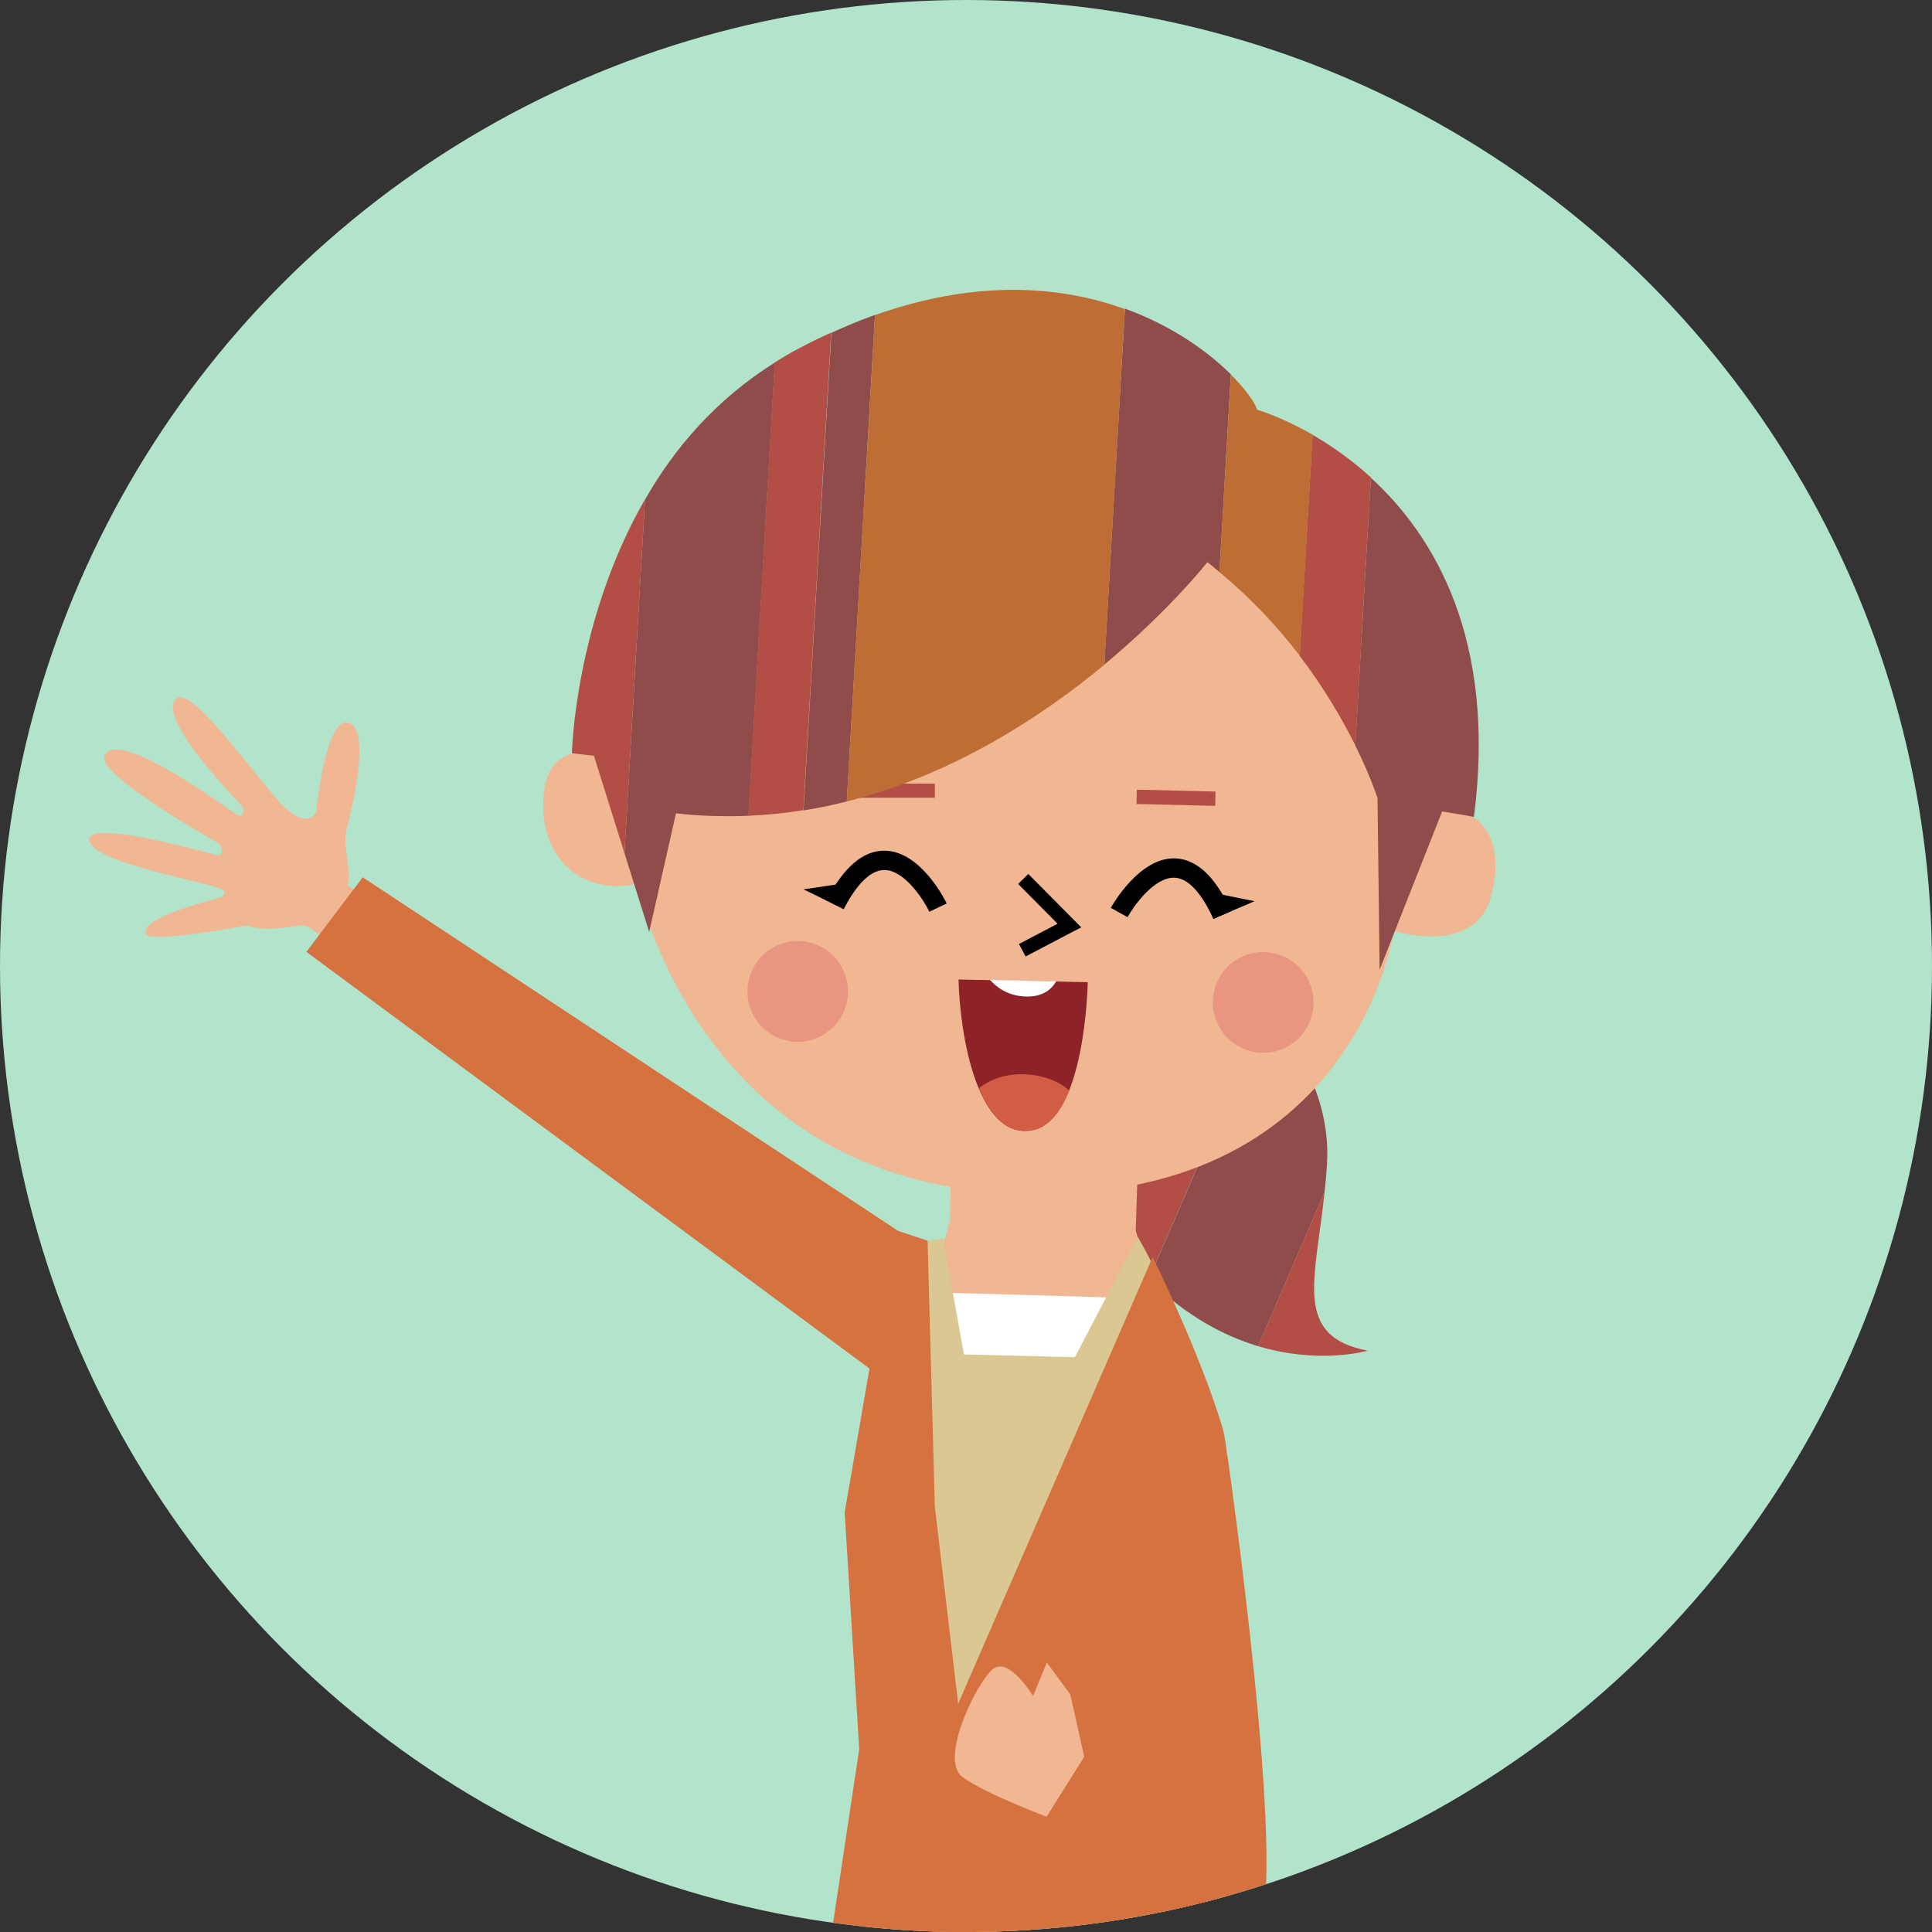 <?xml version="1.0" encoding="UTF-8"?>
<svg id="b" data-name="レイヤー 2" xmlns="http://www.w3.org/2000/svg" width="93" height="93" xmlns:xlink="http://www.w3.org/1999/xlink" viewBox="0 0 93 93">
  <rect x="0" y="0" width="93" height="93" fill="#333333" stroke="none"/>
  <defs>
    <clipPath id="f">
      <circle cx="46.5" cy="46.5" r="46.5" fill="#b2e3cb"/>
    </clipPath>
  </defs>
  <g id="c" data-name="★contents">
    <g id="d" data-name="04しくみ - 年金の種類">
      <g id="e" data-name="text">
        <g>
          <circle cx="46.5" cy="46.5" r="46.5" fill="#b2e3cb"/>
          <g clip-path="url(#f)">
            <g>
              <path d="m17.13,46.23l-2.31-1.63c-.32-.24-1.68.39-2.94-.05,0,0-4.63.87-4.85.42-.41-.81,3.61-1.77,3.61-1.77,0,0,.46-.29-.14-.47-1.81-.53-5.88-1.26-6.19-2.23-.32-.99,3.98.08,6.02.64.6.16.24-.52.24-.52,0,0-5.98-3.34-5.54-4.24.59-1.21,4.55,1.58,6.32,2.8.46.32.34-.35.34-.35,0,0-4.17-4.2-3.23-5.17.66-.68,3.08,2.72,4.81,4.74,1.51,1.77,1.95.68,1.95.68,0,0,.41-4.23,1.4-4.29,1.07-.06.72,2.57.04,5.24-.17.69.3,2,.07,2.58l2.02,1.34-1.62,2.27Z" fill="#f1b692"/>
              <g>
                <path d="m63.88,55.99c-.03.48-.07.95-.12,1.4l-3.2,7.41c-1.63-.49-3.46-1.44-5.26-3.22l5.6-12.95c1.29,1.39,3.16,4,2.98,7.36Z" fill="#8f4c4a"/>
                <path d="m58.67,46.86l-5.32,12.32c-.57-.88-.96-1.75-1.21-2.59l4.16-9.64c.97-.39,1.78-.3,2.36-.09Z" fill="#8f4c4a"/>
                <path d="m56.31,46.95l-4.16,9.64c-1.16-3.93.8-7.31,2.88-8.9.46-.35.88-.58,1.28-.74Z" fill="#be6d35"/>
                <path d="m59.74,47.52s.51.4,1.16,1.1l-5.6,12.95c-.17-.16-.33-.34-.5-.52-.58-.63-1.06-1.26-1.46-1.88l5.32-12.32c.68.25,1.07.66,1.07.66Z" fill="#b24e46"/>
                <path d="m65.86,65.01s-2.29.69-5.3-.21l3.2-7.41c-.44,4.25-1.53,6.94,2.09,7.63Z" fill="#b24e46"/>
              </g>
              <polygon points="43.67 59.54 17.46 42.23 14.75 45.82 42.79 66.57 43.67 59.54" fill="#d57240"/>
              <path d="m55.24,41.85l-.57,17.37c.97,3.68,1.9,5.03,1.9,5.03l-6.73,18.09-7.31-6.02-.18-5.51,3.38-12.06.29-16.71,9.22-.19Z" fill="#f1b692"/>
              <polygon points="54.62 62.49 54.92 66.97 50.58 71.01 47.31 71.47 43.56 68.38 45.32 62.22 54.62 62.49" fill="#fff"/>
              <path d="m54.77,59.54l-3.03,5.79-5.34-.13-1-5.59-1.05.18c-1.23,3.51-2.72,13.07-2.8,13.94l.92,13.89-2.09,12.93-1.94,26.67,20.54.46s-.28-22.16-.57-23.89c0,0,2.06-27.84-.77-37.69-.33-1.15-1.5-4.18-2.87-6.56Z" fill="#dac792"/>
              <path d="m55.48,60.52l-11.45,26.3,2.12,18.59,13.76-.85-1.81-12.95s1.84-19.29.73-22.94c-1.11-3.65-3.34-8.15-3.34-8.15Z" fill="#d57240"/>
              <polygon points="43.01 59.18 44.65 59.72 45 72.53 47.27 91.68 43.84 105.16 38.34 104.29 41.36 84.2 40.66 72.8 43.01 59.18" fill="#d57240"/>
              <path d="m52.33,85.19l-.81-3.63-1.13-1.53-.66,1.61s-1.19-1.97-1.97-1.27c-.8.72-2.56,4.34-1.43,5.17,1.13.83,4.26,1.99,4.26,1.99l2.43,1.37,1.3-1.14-1.99-2.57Z" fill="#f1b692"/>
              <path d="m59.07,69.97s2.95,20.4,1.49,23.05c-1.46,2.65-10.38-5.25-10.38-5.25l2.24-3.57,4.4,3.87-1.85-10.71s1.52-3.93,4.11-7.39Z" fill="#d57240"/>
              <g>
                <path d="m30.33,36.83s-3.74-1.99-4.14,1.26c-.4,3.26,1.97,5.07,4.48,4.44,0,0,2.74,13.87,17.34,14.87,17.23,1.18,19.08-12.6,19.08-12.6,0,0,3.84,1.24,4.66-1.57.82-2.81-.45-5.18-4.09-3.9,0,0,.62-8.1-7.76-15.64-8.38-7.55-23.71,2.27-25.54,5.84-1.83,3.57-4.03,7.3-4.03,7.3Z" fill="#f1b692"/>
                <polygon points="49.01 42.55 51.23 44.79 51.32 44.25 49.05 45.44 49.37 46.04 51.64 44.85 52.05 44.64 51.72 44.31 49.5 42.07 49.01 42.55"/>
                <rect x="56.28" y="36.51" width=".69" height="3.79" transform="translate(16.87 94.1) rotate(-88.64)" fill="#b24e46"/>
                <rect x="41.21" y="37.72" width="3.79" height=".68" fill="#b24e46"/>
                <g>
                  <path d="m31.05,24.03l-.99,17.04,1.19,3.79,1.29-5.71c1.19.14,2.35.16,3.49.12l1.27-21.82c-2.84,1.78-4.84,4.13-6.24,6.58Z" fill="#8f4c4a"/>
                  <path d="m63.18,20.93l-.62,10.64c1.21,1.58,2.08,3.11,2.68,4.31l.75-12.9c-.98-.89-1.96-1.56-2.81-2.05Z" fill="#b24e46"/>
                  <path d="m40.02,16.02l-1.34,22.99c.71-.11,1.4-.26,2.08-.43l1.36-23.42c-.68.24-1.38.53-2.1.86Z" fill="#8f4c4a"/>
                  <path d="m54.15,14.87l-.99,17.12c3.15-2.62,4.96-4.93,4.96-4.93.2.15.38.32.58.47l.55-9.51c-1.07-1.06-2.78-2.32-5.09-3.16Z" fill="#8f4c4a"/>
                  <path d="m65.99,22.99l-.75,12.9c.75,1.51,1.07,2.53,1.07,2.53l.1,8.26,3.01-7.62,1.53.26c1.1-8.53-1.9-13.53-4.97-16.33Z" fill="#8f4c4a"/>
                  <path d="m60.52,19.73c-.11-.34-.54-.97-1.27-1.7l-.55,9.51c1.55,1.28,2.84,2.68,3.87,4.03l.62-10.64c-1.53-.88-2.66-1.2-2.66-1.2Z" fill="#be6d35"/>
                  <path d="m42.12,15.16l-1.36,23.42c5.1-1.28,9.37-4.07,12.4-6.58l.99-17.12c-3.02-1.1-7.07-1.47-12.04.29Z" fill="#be6d35"/>
                  <path d="m38.46,16.77c-.41.21-.79.44-1.17.68l-1.27,21.82c.9-.04,1.79-.13,2.65-.27l1.34-22.99c-.51.23-1.03.48-1.55.76Z" fill="#b24e46"/>
                  <path d="m27.53,36.26l1.06.12,1.47,4.69.99-17.04c-3.39,5.9-3.52,12.23-3.52,12.23Z" fill="#b24e46"/>
                </g>
                <path d="m37.56,50c1.26.46,2.65-.18,3.11-1.44.46-1.26-.18-2.65-1.43-3.11-1.26-.47-2.65.18-3.11,1.44-.46,1.26.18,2.65,1.44,3.11Z" fill="#e89582"/>
                <path d="m59.97,50.53c1.26.46,2.65-.18,3.11-1.44.46-1.26-.18-2.65-1.44-3.11-1.26-.46-2.65.18-3.11,1.43-.46,1.26.18,2.65,1.44,3.11Z" fill="#e89582"/>
                <g>
                  <path d="m54.28,44.14h0c.3-.54,1.29-1.93,2.26-1.89.81.03,1.47,1.1,1.87,1.99l.85-.38c-.74-1.65-1.65-2.5-2.68-2.54-1.74-.07-3.05,2.28-3.11,2.38l.81.45Z"/>
                  <polygon points="58.06 42.91 60.39 43.38 58.73 44.09 58.06 42.91"/>
                </g>
                <g>
                  <path d="m44.74,43.89h0c-.27-.55-1.18-2-2.16-2.01-.82-.01-1.52,1.02-1.97,1.89l-.83-.43c.83-1.6,1.78-2.41,2.81-2.39,1.75.02,2.93,2.43,2.98,2.54l-.84.4Z"/>
                  <polygon points="41.04 42.46 38.68 42.81 40.31 43.61 41.04 42.46"/>
                </g>
                <g>
                  <path d="m46.15,47.15l6.21.13s-.1,6.68-2.7,7.13c-2.59.45-3.45-4.5-3.52-7.26Z" fill="#8d2329"/>
                  <g>
                    <path d="m49.4,47.97c.84.02,1.24-.39,1.44-.73l-3.18-.07c.28.32.83.78,1.74.8Z" fill="#fff"/>
                    <path d="m49.67,54.41c.83-.14,1.4-.92,1.8-1.92-.53-.46-1.32-.76-2.2-.78-.87-.02-1.64.25-2.15.68.55,1.31,1.37,2.23,2.55,2.02Z" fill="#d15d44"/>
                  </g>
                </g>
              </g>
            </g>
          </g>
        </g>
      </g>
    </g>
  </g>
</svg>